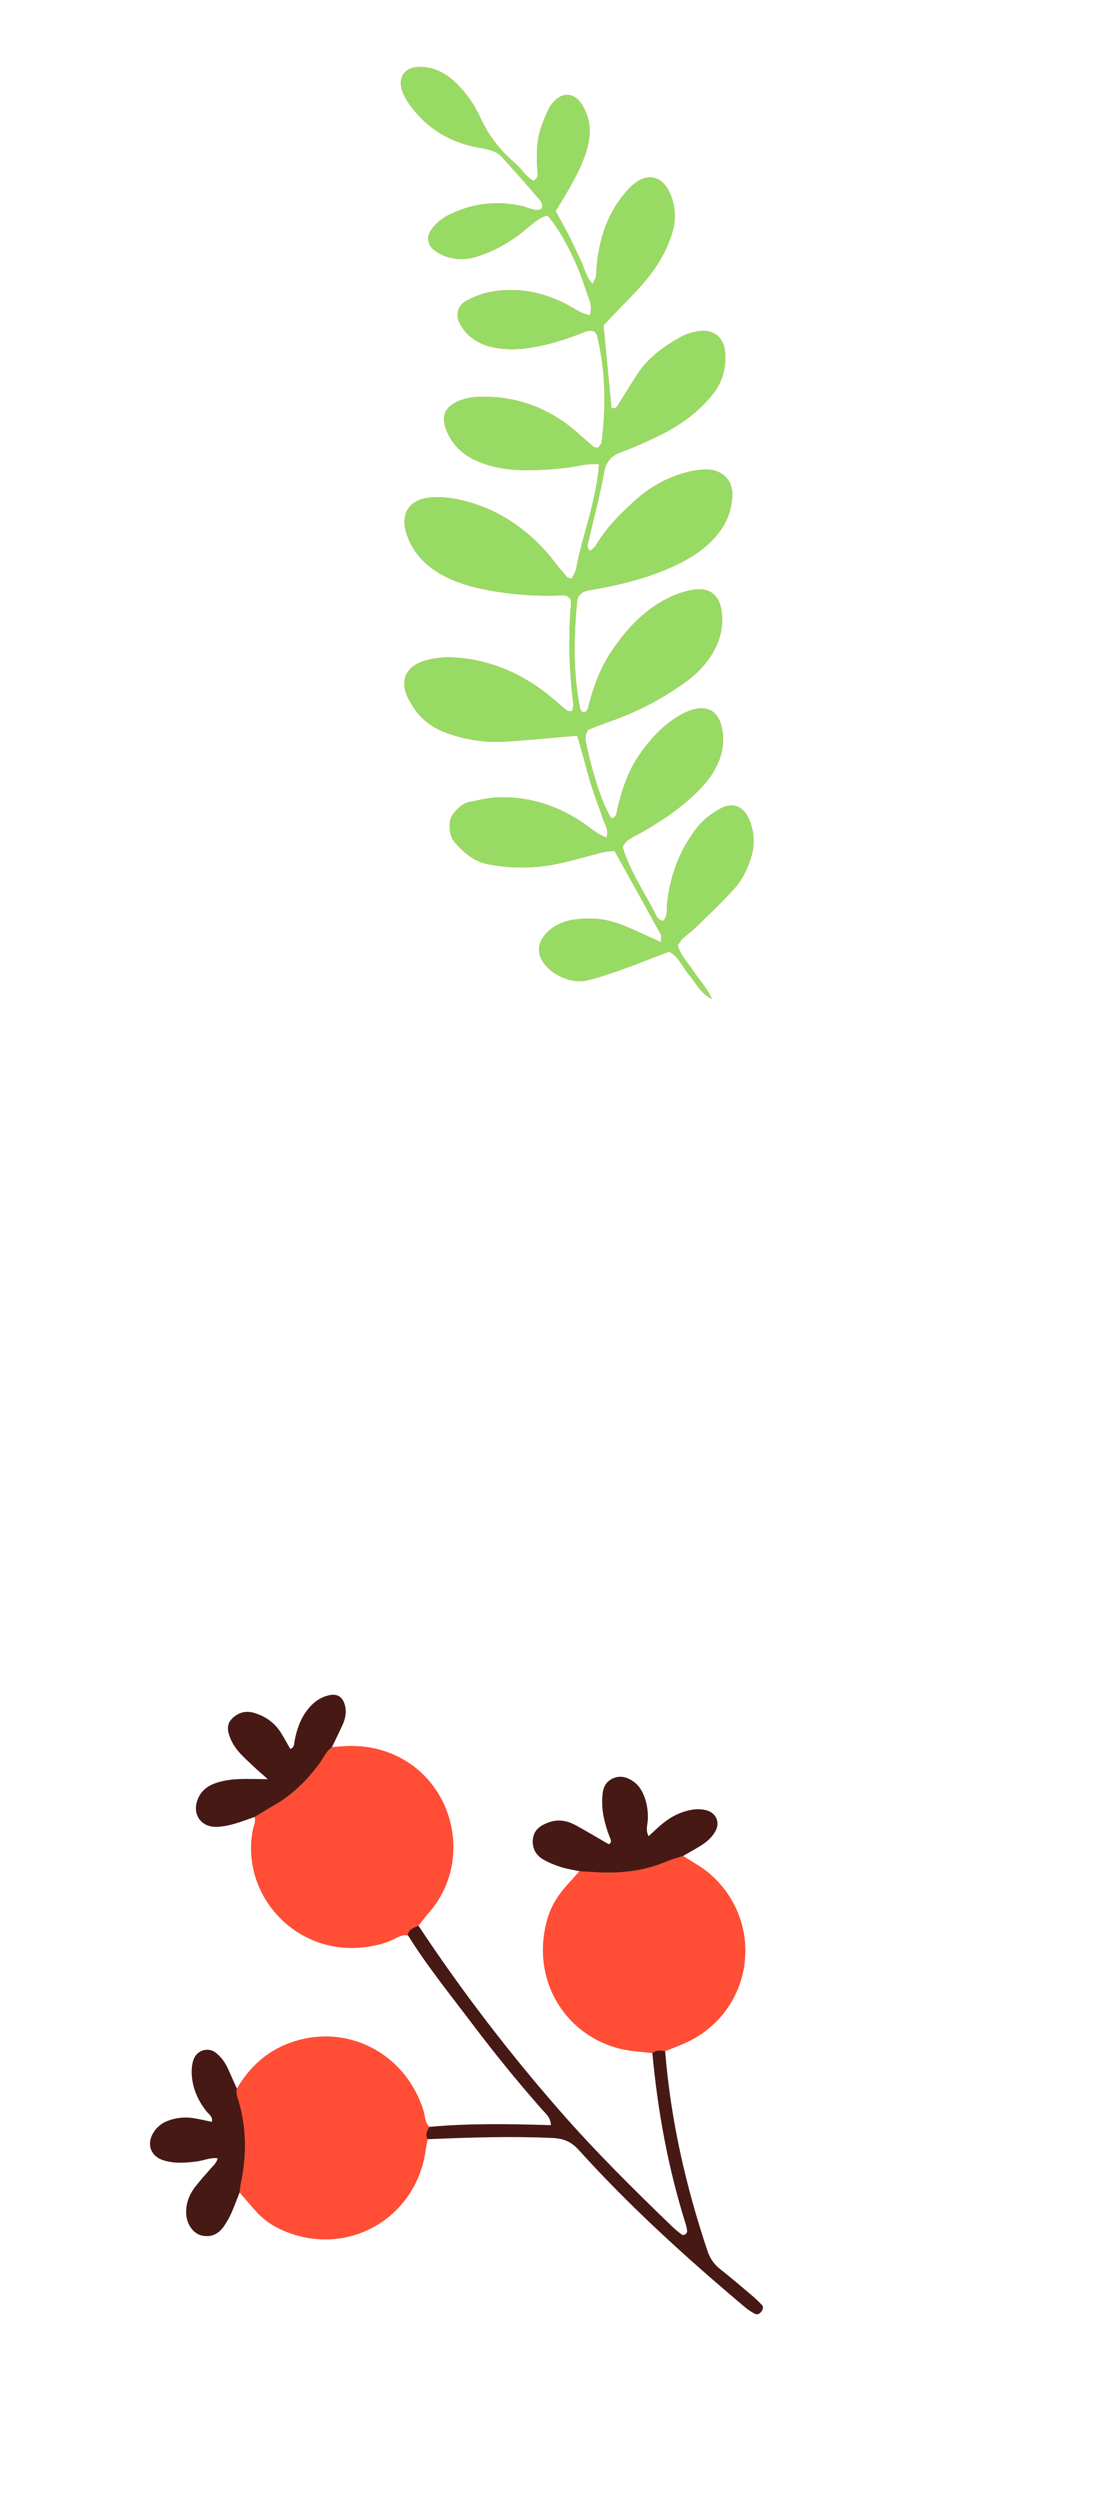 <?xml version="1.0" encoding="UTF-8"?> <svg xmlns="http://www.w3.org/2000/svg" width="253" height="574" viewBox="0 0 253 574" fill="none"><path d="M138.673 74.7C139.336 81.548 139.929 87.657 140.515 93.713C141.673 93.984 141.89 93.178 142.252 92.606C143.67 90.369 145.045 88.106 146.488 85.887C148.97 82.072 152.582 79.526 156.457 77.359C157.709 76.658 159.197 76.219 160.625 76.031C164.03 75.577 166.358 77.475 166.628 80.926C166.913 84.577 165.955 87.904 163.568 90.795C160.316 94.737 156.271 97.647 151.742 99.884C148.839 101.316 145.869 102.643 142.833 103.76C140.532 104.607 139.296 105.844 138.832 108.4C137.886 113.611 136.506 118.744 135.311 123.909C135.12 124.736 134.612 125.594 135.617 126.496C136.014 126.137 136.539 125.84 136.806 125.391C139.251 121.281 142.556 117.921 146.084 114.775C149.545 111.687 153.556 109.515 158.05 108.367C159.599 107.97 161.256 107.757 162.847 107.829C165.469 107.949 168.556 109.881 168.274 114.073C168.058 117.252 166.977 120.105 164.966 122.583C162.701 125.375 159.869 127.44 156.68 129.079C151.119 131.934 145.195 133.637 139.104 134.848C137.804 135.106 136.498 135.343 135.195 135.576C133.722 135.84 132.755 136.648 132.606 138.173C131.814 146.414 131.672 154.64 133.33 162.804C133.383 163.062 133.655 163.273 133.831 163.514C135.131 163.608 135.116 162.49 135.315 161.741C136.462 157.441 138.01 153.288 140.492 149.593C143.89 144.53 147.961 140.066 153.531 137.318C155.354 136.419 157.363 135.721 159.362 135.4C163.036 134.809 165.339 136.661 165.818 140.333C166.432 145.011 164.826 149.022 161.89 152.587C159.701 155.245 156.876 157.133 154.022 158.959C149.535 161.83 144.741 164.077 139.706 165.813C138.053 166.385 136.434 167.057 135.132 167.557C134.096 169.241 134.663 170.538 134.938 171.798C136.427 178.66 138.604 184.918 140.494 187.927C141.857 187.628 141.696 186.374 141.921 185.466C142.956 181.295 144.264 177.228 146.701 173.642C149.288 169.833 152.33 166.439 156.393 164.133C157.404 163.56 158.522 163.089 159.65 162.826C162.731 162.106 164.856 163.395 165.695 166.412C166.471 169.199 166.284 171.963 165.225 174.649C164.067 177.587 162.135 179.985 159.876 182.15C156.019 185.849 151.623 188.781 146.974 191.375C145.595 192.144 143.958 192.637 143.058 194.506C144.639 199.599 147.573 204.192 150.166 208.936C150.681 209.88 150.955 211.224 152.425 211.456C153.498 210.202 153.158 208.645 153.32 207.231C154.019 201.096 156.065 195.526 159.771 190.53C161.317 188.446 163.256 186.908 165.444 185.7C168.381 184.078 170.897 185.085 172.193 188.254C173.344 191.072 173.5 193.958 172.584 196.897C171.785 199.465 170.622 201.912 168.868 203.877C166.03 207.052 162.897 209.967 159.848 212.954C158.904 213.878 157.803 214.641 156.829 215.537C156.414 215.921 156.142 216.456 155.741 217.013C156.381 219.391 158.105 221.052 159.366 223.001C160.613 224.929 162.304 226.592 163.632 229.404C160.762 227.882 159.908 225.629 158.433 223.94C156.905 222.194 156.131 219.797 153.747 218.482C148.899 220.33 139.849 224.032 134.698 225.141C129.993 226.154 123.155 221.922 123.911 217.292C124.074 216.294 125.369 212.566 131.202 211.253C137.341 210.323 140.715 211.234 146.35 213.817C148.072 214.607 149.804 215.377 151.943 216.341C151.892 215.458 152.026 214.879 151.812 214.489C148.348 208.182 144.842 201.9 141.194 195.342C140.359 195.449 139.36 195.481 138.407 195.715C135.119 196.528 131.872 197.521 128.562 198.237C123.626 199.305 118.639 199.475 113.626 198.697C111.96 198.437 110.201 198.076 108.693 197.096C106.621 195.749 105.98 195.019 104.387 193.291C103.098 191.602 102.91 188.517 104.112 186.919C105.106 185.599 106.313 184.453 107.972 184.119C110.269 183.654 112.598 183.091 114.919 183.056C122.221 182.945 128.817 185.238 134.741 189.47C136.158 190.483 137.475 191.66 139.371 192.29C140.013 190.351 138.814 189.036 138.395 187.59C137.946 186.039 137.29 184.547 136.768 183.015C136.245 181.483 135.753 179.939 135.296 178.387C134.839 176.834 134.454 175.26 134.019 173.701C133.591 172.166 133.14 170.635 132.645 168.912C131.219 169.034 130.072 169.135 128.927 169.228C124.381 169.602 119.839 170.109 115.285 170.309C111.138 170.492 107.062 169.801 103.116 168.468C99.346 167.197 96.343 164.973 94.41 161.425C94.2 161.038 93.946 160.673 93.756 160.278C91.77 156.171 93.35 153 97.592 151.709C100.452 150.84 103.396 150.766 106.351 151.118C114.517 152.092 121.525 155.576 127.663 160.939C128.547 161.712 129.438 162.483 130.362 163.207C130.546 163.351 130.903 163.27 131.448 163.317C131.55 162.817 131.803 162.27 131.742 161.759C130.815 153.984 130.527 146.198 131.246 138.385C131.271 138.109 131.125 137.817 131.053 137.507C130.199 136.376 128.935 136.721 127.812 136.75C122.935 136.866 118.092 136.528 113.289 135.711C109.061 134.994 104.93 133.923 101.177 131.76C97.621 129.712 94.957 126.86 93.543 122.945C91.811 118.147 93.886 114.629 98.974 114.222C101.279 114.037 103.705 114.288 105.965 114.818C115.089 116.954 122.212 122.166 127.847 129.544C128.644 130.59 129.499 131.595 130.373 132.579C130.527 132.754 130.911 132.723 131.423 132.838C131.743 132.104 132.239 131.36 132.393 130.553C133.894 122.639 137.037 115.067 137.665 106.568C136.377 106.608 135.395 106.512 134.466 106.692C129.67 107.622 124.835 108.033 119.958 107.938C116.544 107.871 113.215 107.322 110.036 106.03C106.926 104.765 104.468 102.759 102.977 99.696C102.657 99.039 102.374 98.344 102.204 97.637C101.643 95.316 102.424 93.618 104.539 92.477C106.4 91.474 108.427 91.139 110.512 91.101C119.004 90.943 126.364 93.821 132.719 99.373C133.936 100.437 135.133 101.524 136.369 102.567C136.562 102.73 136.91 102.704 137.446 102.824C137.689 102.444 138.186 102.013 138.249 101.529C139.275 93.281 139.184 85.079 137.184 76.967C137.118 76.703 136.873 76.483 136.703 76.229C135.5 75.516 134.417 76.216 133.355 76.618C129.349 78.144 125.276 79.397 121.012 79.96C118.507 80.291 116.027 80.282 113.538 79.802C111.46 79.404 109.572 78.558 107.986 77.231C107.005 76.411 106.162 75.297 105.586 74.151C104.64 72.273 105.196 70.164 107.023 69.146C108.67 68.229 110.502 67.488 112.341 67.106C118.326 65.864 124.06 66.884 129.517 69.526C130.838 70.167 132.067 70.994 133.373 71.666C133.992 71.984 134.697 72.138 135.526 72.421C136.312 70.165 135.205 68.454 134.669 66.725C132.559 59.916 128.881 52.848 125.757 49.438C123.665 50.056 122.091 51.622 120.421 52.982C117.063 55.716 113.371 57.786 109.217 59.017C106.398 59.852 103.672 59.59 101.065 58.276C100.422 57.953 99.803 57.503 99.303 56.988C98.227 55.882 98.098 54.224 98.974 52.931C100.071 51.318 101.531 50.121 103.303 49.259C108.682 46.646 114.255 45.996 120.08 47.347C121.467 47.669 122.789 48.539 124.28 48.075C125.017 47.053 124.325 46.243 123.835 45.668C121.073 42.426 118.233 39.251 115.374 36.091C114.006 34.578 112.111 34.267 110.191 33.933C103.844 32.832 98.573 29.839 94.627 24.696C93.828 23.655 93.081 22.519 92.589 21.313C91.13 17.73 93.054 15.157 96.974 15.369C99.727 15.517 102.076 16.658 104.126 18.465C106.821 20.842 108.884 23.764 110.347 26.959C112.234 31.079 114.867 34.491 118.271 37.388C119.804 38.692 120.811 40.586 122.627 41.528C123.943 40.737 123.5 39.624 123.451 38.659C123.289 35.553 123.266 32.458 124.263 29.468C124.775 27.937 125.394 26.431 126.106 24.982C126.484 24.208 127.081 23.496 127.715 22.902C129.528 21.204 131.989 21.502 133.416 23.558C135.468 26.516 135.943 29.774 135.127 33.255C134.311 36.74 132.693 39.884 130.96 42.973C129.957 44.759 128.856 46.492 127.666 48.472C128.644 50.262 129.656 52.029 130.587 53.841C131.527 55.671 132.36 57.558 133.285 59.398C134.187 61.191 134.472 63.301 136.139 65.192C136.508 64.447 136.869 64.005 136.938 63.523C137.102 62.359 137.08 61.17 137.223 60.003C137.988 53.715 140.076 48.025 144.529 43.309C148.637 38.957 152.775 40.338 154.442 45.648C155.215 48.114 155.29 50.546 154.583 53.037C153.35 57.371 151.092 61.154 148.227 64.558C146.237 66.925 144.008 69.088 141.879 71.338C140.772 72.507 139.655 73.671 138.673 74.7Z" fill="#FD4E34"></path><path d="M138.673 74.7C139.336 81.548 139.929 87.657 140.515 93.713C141.673 93.984 141.89 93.178 142.252 92.606C143.67 90.369 145.045 88.106 146.488 85.887C148.97 82.072 152.582 79.526 156.457 77.359C157.709 76.658 159.197 76.219 160.625 76.031C164.03 75.577 166.358 77.475 166.628 80.926C166.913 84.577 165.955 87.904 163.568 90.795C160.316 94.737 156.271 97.647 151.742 99.884C148.839 101.316 145.869 102.643 142.833 103.76C140.532 104.607 139.296 105.844 138.832 108.4C137.886 113.611 136.506 118.744 135.311 123.909C135.12 124.736 134.612 125.594 135.617 126.496C136.014 126.137 136.539 125.84 136.806 125.391C139.251 121.281 142.556 117.921 146.084 114.775C149.545 111.687 153.556 109.515 158.05 108.367C159.599 107.97 161.256 107.757 162.847 107.829C165.469 107.949 168.556 109.881 168.274 114.073C168.058 117.252 166.977 120.105 164.966 122.583C162.701 125.375 159.869 127.44 156.68 129.079C151.119 131.934 145.195 133.637 139.104 134.848C137.804 135.106 136.498 135.343 135.195 135.576C133.722 135.84 132.755 136.648 132.606 138.173C131.814 146.414 131.672 154.64 133.33 162.804C133.383 163.062 133.655 163.273 133.831 163.514C135.131 163.608 135.116 162.49 135.315 161.741C136.462 157.441 138.01 153.288 140.492 149.593C143.89 144.53 147.961 140.066 153.531 137.318C155.354 136.419 157.363 135.721 159.362 135.4C163.036 134.809 165.339 136.661 165.818 140.333C166.432 145.011 164.826 149.022 161.89 152.587C159.701 155.245 156.876 157.133 154.022 158.959C149.535 161.83 144.741 164.077 139.706 165.813C138.053 166.385 136.434 167.057 135.132 167.557C134.096 169.241 134.663 170.538 134.938 171.798C136.427 178.66 138.604 184.918 140.494 187.927C141.857 187.628 141.696 186.374 141.921 185.466C142.956 181.295 144.264 177.228 146.701 173.642C149.288 169.833 152.33 166.439 156.393 164.133C157.404 163.56 158.522 163.089 159.65 162.826C162.731 162.106 164.856 163.395 165.695 166.412C166.471 169.199 166.284 171.963 165.225 174.649C164.067 177.587 162.135 179.985 159.876 182.15C156.019 185.849 151.623 188.781 146.974 191.375C145.595 192.144 143.958 192.637 143.058 194.506C144.639 199.599 147.573 204.192 150.166 208.936C150.681 209.88 150.955 211.224 152.425 211.456C153.498 210.202 153.158 208.645 153.32 207.231C154.019 201.096 156.065 195.526 159.771 190.53C161.317 188.446 163.256 186.908 165.444 185.7C168.381 184.078 170.897 185.085 172.193 188.254C173.344 191.072 173.5 193.958 172.584 196.897C171.785 199.465 170.622 201.912 168.868 203.877C166.03 207.052 162.897 209.967 159.848 212.954C158.904 213.878 157.803 214.641 156.829 215.537C156.414 215.921 156.142 216.456 155.741 217.013C156.381 219.391 158.105 221.052 159.366 223.001C160.613 224.929 162.304 226.592 163.632 229.404C160.762 227.882 159.908 225.629 158.433 223.94C156.905 222.194 156.131 219.797 153.747 218.482C148.899 220.33 139.849 224.032 134.698 225.141C129.993 226.154 123.155 221.922 123.911 217.292C124.074 216.294 125.369 212.566 131.202 211.253C137.341 210.323 140.715 211.234 146.35 213.817C148.072 214.607 149.804 215.377 151.943 216.341C151.892 215.458 152.026 214.879 151.812 214.489C148.348 208.182 144.842 201.9 141.194 195.342C140.359 195.449 139.36 195.481 138.407 195.715C135.119 196.528 131.872 197.521 128.562 198.237C123.626 199.305 118.639 199.475 113.626 198.697C111.96 198.437 110.201 198.076 108.693 197.096C106.621 195.749 105.98 195.019 104.387 193.291C103.098 191.602 102.91 188.517 104.112 186.919C105.106 185.599 106.313 184.453 107.972 184.119C110.269 183.654 112.598 183.091 114.919 183.056C122.221 182.945 128.817 185.238 134.741 189.47C136.158 190.483 137.475 191.66 139.371 192.29C140.013 190.351 138.814 189.036 138.395 187.59C137.946 186.039 137.29 184.547 136.768 183.015C136.245 181.483 135.753 179.939 135.296 178.387C134.839 176.834 134.454 175.26 134.019 173.701C133.591 172.166 133.14 170.635 132.645 168.912C131.219 169.034 130.072 169.135 128.927 169.228C124.381 169.602 119.839 170.109 115.285 170.309C111.138 170.492 107.062 169.801 103.116 168.468C99.346 167.197 96.343 164.973 94.41 161.425C94.2 161.038 93.946 160.673 93.756 160.278C91.77 156.171 93.35 153 97.592 151.709C100.452 150.84 103.396 150.766 106.351 151.118C114.517 152.092 121.525 155.576 127.663 160.939C128.547 161.712 129.438 162.483 130.362 163.207C130.546 163.351 130.903 163.27 131.448 163.317C131.55 162.817 131.803 162.27 131.742 161.759C130.815 153.984 130.527 146.198 131.246 138.385C131.271 138.109 131.125 137.817 131.053 137.507C130.199 136.376 128.935 136.721 127.812 136.75C122.935 136.866 118.092 136.528 113.289 135.711C109.061 134.994 104.93 133.923 101.177 131.76C97.621 129.712 94.957 126.86 93.543 122.945C91.811 118.147 93.886 114.629 98.974 114.222C101.279 114.037 103.705 114.288 105.965 114.818C115.089 116.954 122.212 122.166 127.847 129.544C128.644 130.59 129.499 131.595 130.373 132.579C130.527 132.754 130.911 132.723 131.423 132.838C131.743 132.104 132.239 131.36 132.393 130.553C133.894 122.639 137.037 115.067 137.665 106.568C136.377 106.608 135.395 106.512 134.466 106.692C129.67 107.622 124.835 108.033 119.958 107.938C116.544 107.871 113.215 107.322 110.036 106.03C106.926 104.765 104.468 102.759 102.977 99.696C102.657 99.039 102.374 98.344 102.204 97.637C101.643 95.316 102.424 93.618 104.539 92.477C106.4 91.474 108.427 91.139 110.512 91.101C119.004 90.943 126.364 93.821 132.719 99.373C133.936 100.437 135.133 101.524 136.369 102.567C136.562 102.73 136.91 102.704 137.446 102.824C137.689 102.444 138.186 102.013 138.249 101.529C139.275 93.281 139.184 85.079 137.184 76.967C137.118 76.703 136.873 76.483 136.703 76.229C135.5 75.516 134.417 76.216 133.355 76.618C129.349 78.144 125.276 79.397 121.012 79.96C118.507 80.291 116.027 80.282 113.538 79.802C111.46 79.404 109.572 78.558 107.986 77.231C107.005 76.411 106.162 75.297 105.586 74.151C104.64 72.273 105.196 70.164 107.023 69.146C108.67 68.229 110.502 67.488 112.341 67.106C118.326 65.864 124.06 66.884 129.517 69.526C130.838 70.167 132.067 70.994 133.373 71.666C133.992 71.984 134.697 72.138 135.526 72.421C136.312 70.165 135.205 68.454 134.669 66.725C132.559 59.916 128.881 52.848 125.757 49.438C123.665 50.056 122.091 51.622 120.421 52.982C117.063 55.716 113.371 57.786 109.217 59.017C106.398 59.852 103.672 59.59 101.065 58.276C100.422 57.953 99.803 57.503 99.303 56.988C98.227 55.882 98.098 54.224 98.974 52.931C100.071 51.318 101.531 50.121 103.303 49.259C108.682 46.646 114.255 45.996 120.08 47.347C121.467 47.669 122.789 48.539 124.28 48.075C125.017 47.053 124.325 46.243 123.835 45.668C121.073 42.426 118.233 39.251 115.374 36.091C114.006 34.578 112.111 34.267 110.191 33.933C103.844 32.832 98.573 29.839 94.627 24.696C93.828 23.655 93.081 22.519 92.589 21.313C91.13 17.73 93.054 15.157 96.974 15.369C99.727 15.517 102.076 16.658 104.126 18.465C106.821 20.842 108.884 23.764 110.347 26.959C112.234 31.079 114.867 34.491 118.271 37.388C119.804 38.692 120.811 40.586 122.627 41.528C123.943 40.737 123.5 39.624 123.451 38.659C123.289 35.553 123.266 32.458 124.263 29.468C124.775 27.937 125.394 26.431 126.106 24.982C126.484 24.208 127.081 23.496 127.715 22.902C129.528 21.204 131.989 21.502 133.416 23.558C135.468 26.516 135.943 29.774 135.127 33.255C134.311 36.74 132.693 39.884 130.96 42.973C129.957 44.759 128.856 46.492 127.666 48.472C128.644 50.262 129.656 52.029 130.587 53.841C131.527 55.671 132.36 57.558 133.285 59.398C134.187 61.191 134.472 63.301 136.139 65.192C136.508 64.447 136.869 64.005 136.938 63.523C137.102 62.359 137.08 61.17 137.223 60.003C137.988 53.715 140.076 48.025 144.529 43.309C148.637 38.957 152.775 40.338 154.442 45.648C155.215 48.114 155.29 50.546 154.583 53.037C153.35 57.371 151.092 61.154 148.227 64.558C146.237 66.925 144.008 69.088 141.879 71.338C140.772 72.507 139.655 73.671 138.673 74.7Z" fill="#98DB64"></path><path d="M94.595 444.846C93.331 443.898 92.122 444.391 90.939 445.013C88.459 446.32 85.789 446.877 83.023 447.139C67.488 448.607 55.258 434.712 58.112 420.148C58.303 419.175 58.839 418.225 58.511 417.179C59.985 416.292 61.449 415.376 62.945 414.521C67.159 412.114 70.52 408.797 73.39 404.925C74.327 403.66 74.905 402.114 76.266 401.174C80.017 400.742 83.698 400.721 87.415 401.779C103.938 406.484 109.383 426.746 98.581 439.111C97.729 440.086 96.958 441.132 96.151 442.147C94.424 442.851 94.424 442.851 94.595 444.846Z" fill="#ED6D28"></path><path d="M94.595 444.846C93.331 443.898 92.122 444.391 90.939 445.013C88.459 446.32 85.789 446.877 83.023 447.139C67.488 448.607 55.258 434.712 58.112 420.148C58.303 419.175 58.839 418.225 58.511 417.179C59.985 416.292 61.449 415.376 62.945 414.521C67.159 412.114 70.52 408.797 73.39 404.925C74.327 403.66 74.905 402.114 76.266 401.174C80.017 400.742 83.698 400.721 87.415 401.779C103.938 406.484 109.383 426.746 98.581 439.111C97.729 440.086 96.958 441.132 96.151 442.147C94.424 442.851 94.424 442.851 94.595 444.846Z" fill="#FF4D36"></path><path d="M54.44 479.563C57.232 474.781 61.087 471.157 66.287 469.181C79.322 464.226 93.208 471.231 97.347 484.75C97.72 485.971 97.606 487.381 98.685 488.339C98.135 489.223 97.661 490.119 98.265 491.175C98.107 492.029 97.914 492.877 97.793 493.737C95.65 508.93 80.717 517.934 66.34 512.641C63.599 511.633 61.083 510.148 59.068 507.974C57.688 506.485 56.4 504.912 55.072 503.377C55.169 502.667 55.225 501.946 55.373 501.245C56.684 494.954 56.681 488.707 54.879 482.494C54.603 481.551 54.139 480.603 54.44 479.563Z" fill="#ED6D28"></path><path d="M54.44 479.563C57.232 474.781 61.087 471.157 66.287 469.181C79.322 464.226 93.208 471.231 97.347 484.75C97.72 485.971 97.606 487.381 98.685 488.339C98.135 489.223 97.661 490.119 98.265 491.175C98.107 492.029 97.914 492.877 97.793 493.737C95.65 508.93 80.717 517.934 66.34 512.641C63.599 511.633 61.083 510.148 59.068 507.974C57.688 506.485 56.4 504.912 55.072 503.377C55.169 502.667 55.225 501.946 55.373 501.245C56.684 494.954 56.681 488.707 54.879 482.494C54.603 481.551 54.139 480.603 54.44 479.563Z" fill="#FF4D36"></path><path d="M156.956 426.144C159.154 427.542 161.456 428.748 163.43 430.525C176.12 441.953 172.92 462.244 157.285 469.147C155.824 469.792 154.325 470.348 152.843 470.946C151.815 470.75 150.805 470.681 149.907 471.384C148.763 471.263 147.618 471.116 146.471 471.026C131.291 469.816 121.318 455.455 125.882 440.315C126.723 437.527 128.295 435.057 130.263 432.875C131.233 431.801 132.201 430.722 133.166 429.644C134.319 429.712 135.474 429.775 136.628 429.849C142.349 430.212 147.924 429.649 153.258 427.37C154.45 426.862 155.72 426.547 156.956 426.144Z" fill="#ED6D28"></path><path d="M156.956 426.144C159.154 427.542 161.456 428.748 163.43 430.525C176.12 441.953 172.92 462.244 157.285 469.147C155.824 469.792 154.325 470.348 152.843 470.946C151.815 470.75 150.805 470.681 149.907 471.384C148.763 471.263 147.618 471.116 146.471 471.026C131.291 469.816 121.318 455.455 125.882 440.315C126.723 437.527 128.295 435.057 130.263 432.875C131.233 431.801 132.201 430.722 133.166 429.644C134.319 429.712 135.474 429.775 136.628 429.849C142.349 430.212 147.924 429.649 153.258 427.37C154.45 426.862 155.72 426.547 156.956 426.144Z" fill="#FF4D36"></path><path d="M149.908 471.381C150.802 470.678 151.813 470.748 152.844 470.943C154.105 486.663 157.57 501.915 162.581 516.842C163.161 518.573 164.095 519.901 165.516 521.018C167.908 522.901 170.226 524.881 172.551 526.849C173.433 527.595 174.287 528.385 175.079 529.225C175.551 529.727 175.255 530.326 174.916 530.796C174.545 531.307 173.964 531.524 173.4 531.218C172.641 530.808 171.899 530.334 171.242 529.781C157.792 518.469 144.781 506.686 132.983 493.632C131.276 491.745 129.501 491.005 126.976 490.889C117.393 490.451 107.829 490.771 98.26 491.169C97.655 490.115 98.13 489.217 98.681 488.334C107.901 487.487 117.145 487.657 126.592 487.94C126.535 486.115 125.333 485.235 124.461 484.245C118.91 477.944 113.616 471.432 108.561 464.732C103.682 458.264 97.918 451.142 93.672 444.224C94.083 443.076 94.426 442.848 96.156 442.144C106.019 457.039 116.866 471.184 128.627 484.63C136.75 493.918 145.505 502.592 154.385 511.145C155.112 511.845 155.901 512.489 156.706 513.098C156.864 513.217 157.288 513.142 157.489 513.008C157.697 512.869 157.914 512.538 157.898 512.307C157.855 511.736 157.727 511.16 157.554 510.612C153.533 497.823 151.13 484.719 149.908 471.381Z" fill="#461914"></path><path d="M76.271 401.173C74.91 402.113 74.332 403.659 73.395 404.924C70.525 408.796 67.163 412.113 62.95 414.52C61.454 415.375 59.99 416.291 58.516 417.178C56.869 417.739 55.241 418.378 53.561 418.834C52.311 419.175 50.998 419.43 49.708 419.456C46.176 419.531 44.151 416.563 45.385 413.252C46.093 411.353 47.483 410.163 49.348 409.476C51.706 408.608 54.165 408.451 56.645 408.449C58.056 408.448 59.467 408.479 61.535 408.501C60.089 407.213 59.137 406.401 58.229 405.544C57.07 404.449 55.869 403.383 54.831 402.179C54.082 401.311 53.431 400.3 52.984 399.246C52.352 397.758 51.929 396.1 53.198 394.732C54.58 393.24 56.413 392.688 58.369 393.271C60.942 394.038 63.087 395.511 64.547 397.825C65.316 399.042 65.987 400.322 66.692 401.555C67.679 401.198 67.561 400.416 67.687 399.744C68.146 397.29 68.918 394.958 70.397 392.912C71.714 391.093 73.377 389.74 75.618 389.232C77.481 388.809 78.717 389.583 79.234 391.429C79.692 393.061 79.375 394.601 78.697 396.086C77.92 397.794 77.084 399.478 76.271 401.173Z" fill="#461914"></path><path d="M156.956 426.142C155.723 426.546 154.451 426.86 153.26 427.369C147.926 429.648 142.351 430.211 136.631 429.848C135.477 429.774 134.321 429.711 133.169 429.643C131.757 429.339 130.309 429.133 128.935 428.7C127.565 428.266 126.204 427.718 124.952 427.015C123.174 426.019 122.248 424.433 122.445 422.325C122.649 420.108 124.243 419.101 126.064 418.426C128.236 417.622 130.373 418.022 132.351 419.108C134.885 420.501 137.365 421.986 139.888 423.442C140.805 422.949 140.254 422.205 140.037 421.631C138.942 418.757 138.215 415.823 138.4 412.723C138.462 411.713 138.556 410.704 139.113 409.799C140.083 408.225 142.245 407.504 144.079 408.233C145.766 408.902 146.979 410.091 147.743 411.748C148.611 413.63 148.932 415.589 148.872 417.663C148.837 418.912 148.283 420.225 149.049 421.59C150.082 420.647 150.995 419.768 151.957 418.948C153.746 417.426 155.748 416.287 158.045 415.717C159.472 415.361 160.91 415.267 162.345 415.652C164.574 416.251 165.502 418.419 164.418 420.406C163.627 421.854 162.441 422.9 161.074 423.748C159.725 424.584 158.331 425.346 156.956 426.142Z" fill="#461914"></path><path d="M54.438 479.561C54.136 480.603 54.599 481.551 54.873 482.493C56.675 488.706 56.679 494.953 55.367 501.244C55.221 501.946 55.164 502.664 55.066 503.375C54.428 504.982 53.833 506.611 53.135 508.194C52.728 509.117 52.197 509.993 51.659 510.851C50.478 512.731 48.811 513.746 46.543 513.329C44.557 512.963 42.989 510.914 42.801 508.518C42.612 506.091 43.44 503.937 44.893 502.049C46.04 500.56 47.319 499.173 48.56 497.757C49.125 497.114 49.795 496.551 50.004 495.548C48.329 495.334 46.842 496.06 45.284 496.267C42.68 496.61 40.076 496.812 37.537 496.009C34.64 495.092 33.65 492.379 35.175 489.785C35.935 488.496 37.003 487.566 38.404 487.007C40.338 486.236 42.339 486.016 44.377 486.318C45.804 486.53 47.21 486.883 48.672 487.183C48.97 486.003 48.002 485.471 47.433 484.75C45.696 482.545 44.51 480.105 44.15 477.294C43.964 475.842 43.994 474.388 44.434 472.994C45.157 470.706 47.861 469.881 49.701 471.392C50.947 472.416 51.852 473.728 52.498 475.214C53.133 476.667 53.791 478.112 54.438 479.561Z" fill="#461914"></path></svg> 